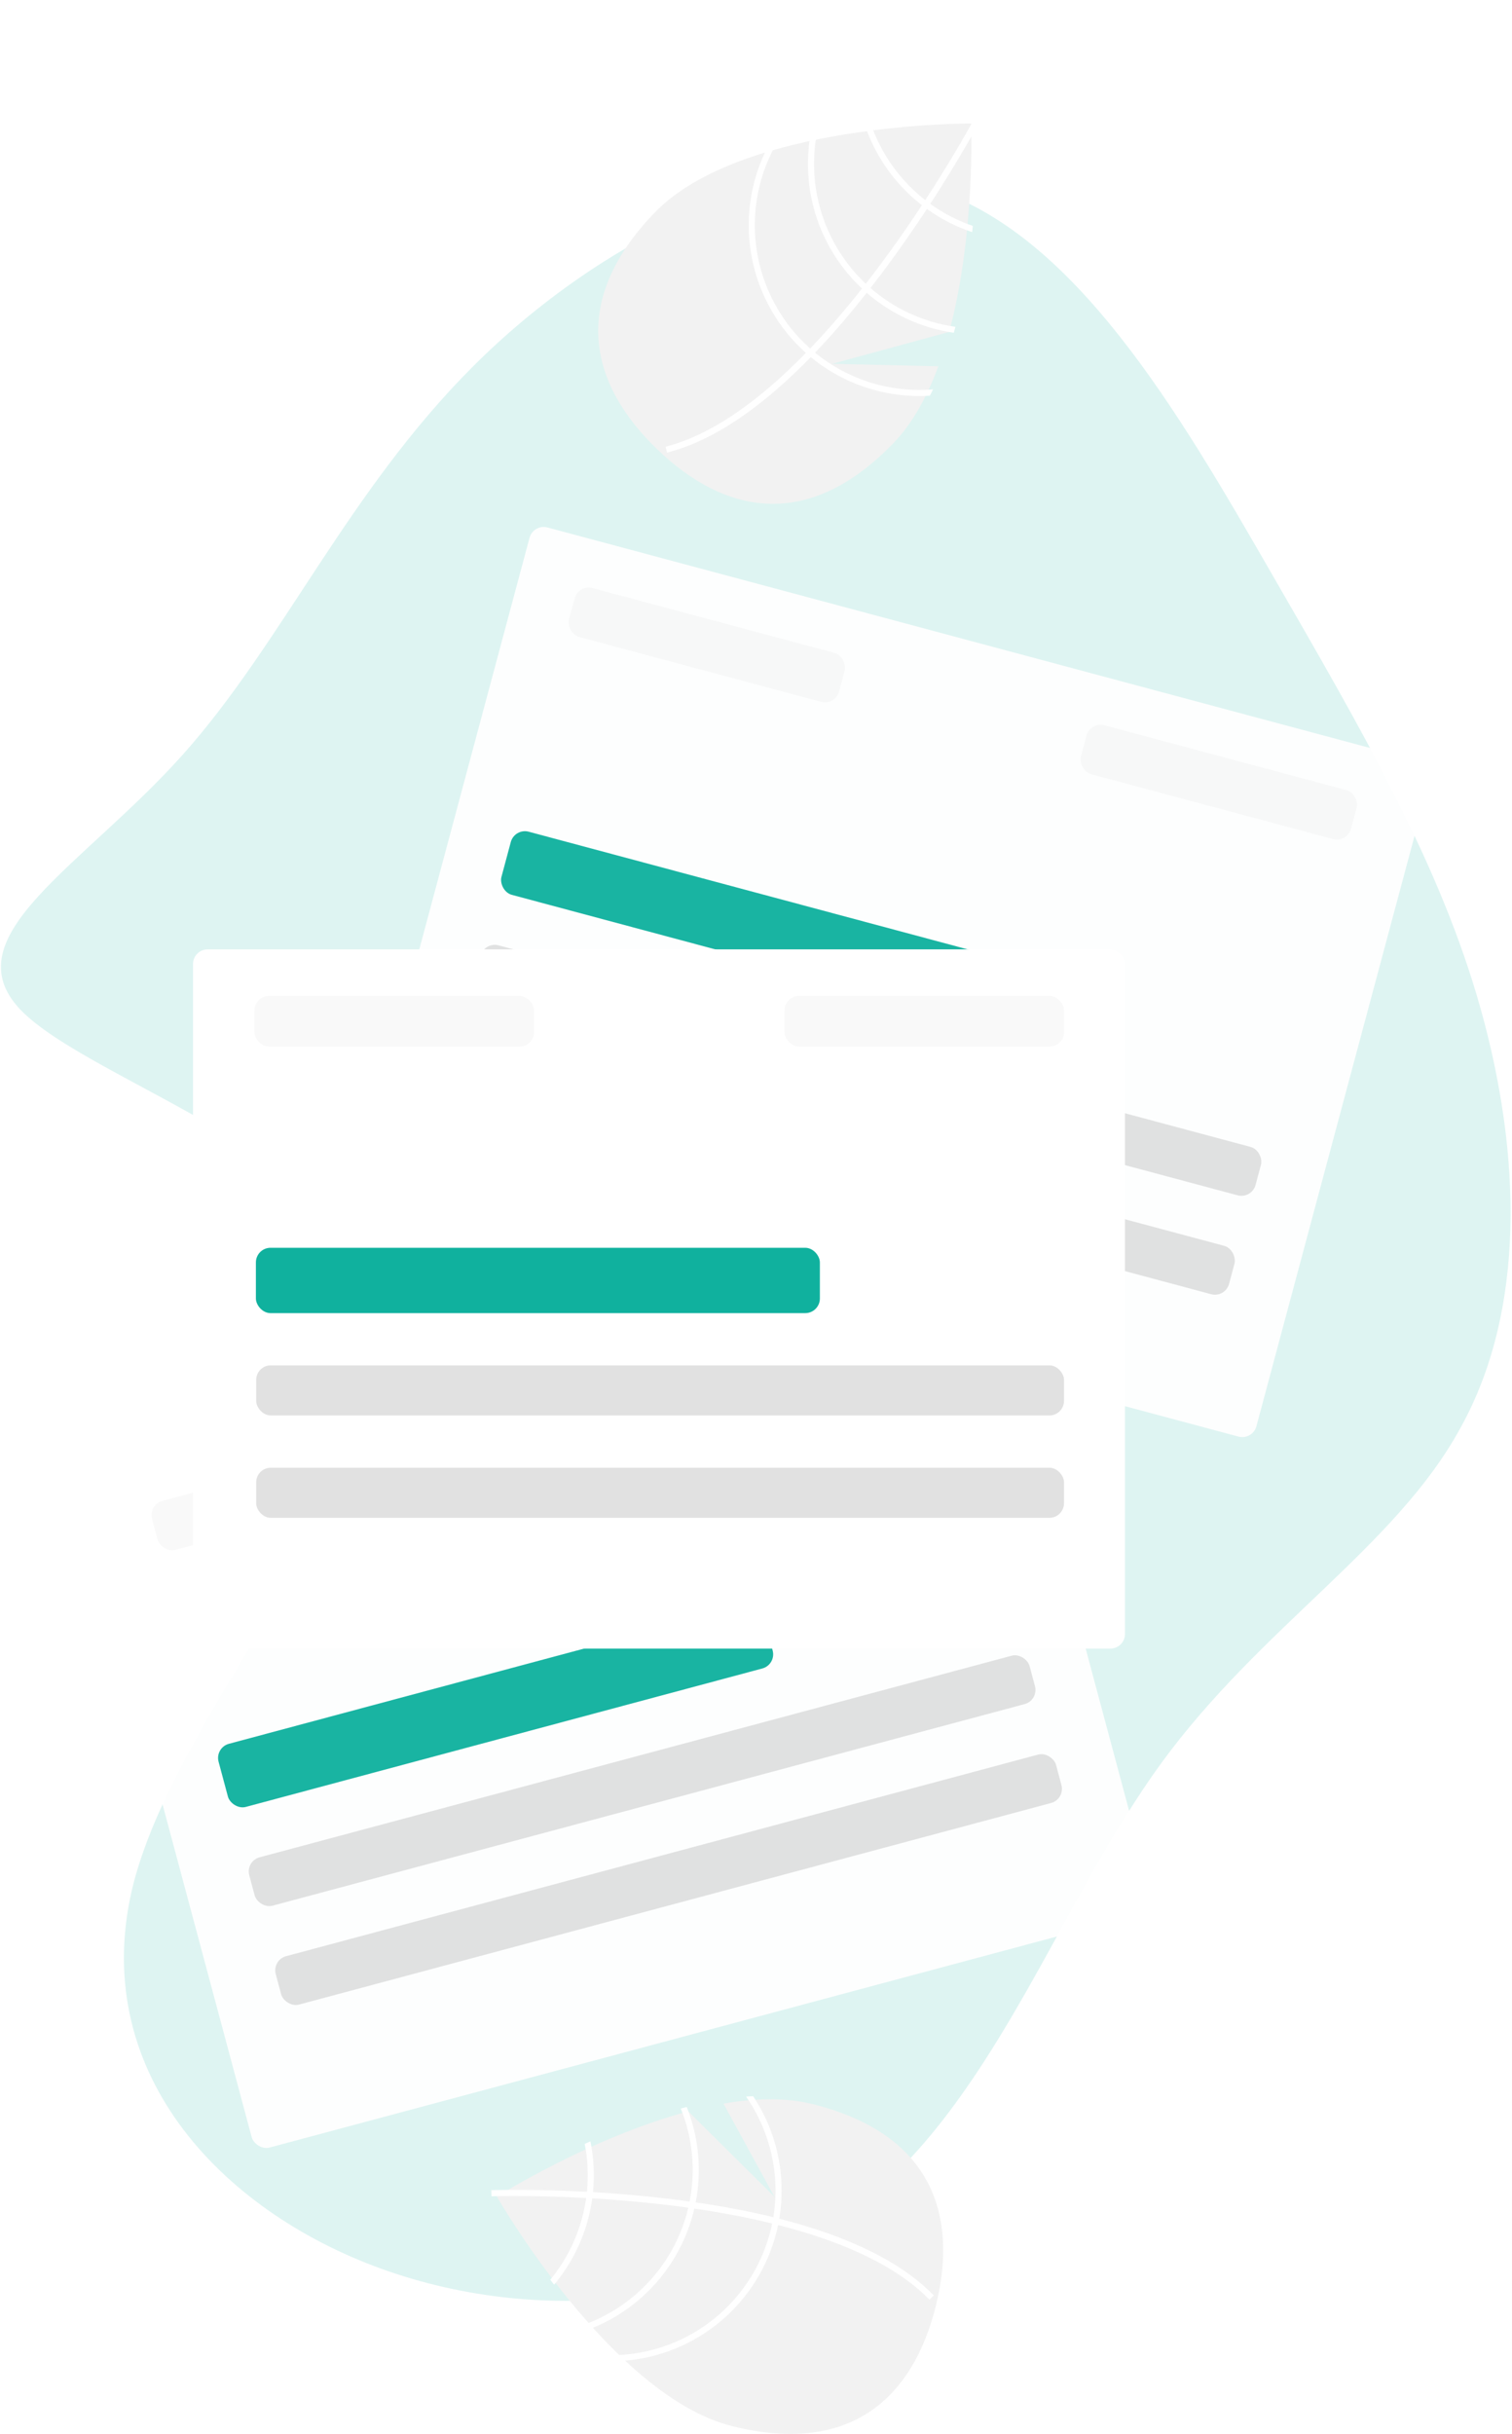 <svg width="1034" height="1664" viewBox="0 0 1034 1664" fill="none" xmlns="http://www.w3.org/2000/svg">
<path opacity="0.5" d="M91.303 1287.47C124.362 1160.6 279.79 1002.86 264.052 897.554C248.314 792.243 62.048 740.461 13.817 690.096C-33.541 639.964 56.903 592.122 125.041 515.838C193.178 439.554 237.669 336.341 323.278 250.697C408.887 165.054 536.019 98.961 634.792 128.236C734.438 157.744 806.597 282.853 869.178 391.355C931.758 499.856 984.994 590.877 1012.67 690.026C1040.35 789.176 1043.57 895.814 998.591 976.43C954.481 1057.28 862.165 1112.11 794.178 1205.28C726.191 1298.46 682.768 1429.1 593.859 1502.63C505.823 1576.39 372.768 1591.28 261.033 1551.05C150.171 1511.04 59.116 1414.57 91.303 1287.47Z" fill="#10B19E" fill-opacity="0.28"/>
<g opacity="0.95">
<g filter="url(#filter0_d_0_1)">
<rect x="364.715" y="352.002" width="637.333" height="478" rx="10" transform="rotate(15 364.715 352.002)" fill="white"/>
</g>
<rect x="351.898" y="565.976" width="385.676" height="44.673" rx="10" transform="rotate(15 351.898 565.976)" fill="#10B19E"/>
<rect x="331.273" y="643.658" width="552.455" height="34.249" rx="10" transform="rotate(15 331.273 643.658)" fill="#E1E1E1"/>
<rect x="395.516" y="399.409" width="191.2" height="34.668" rx="10" transform="rotate(15 395.516 399.409)" fill="#F9F9F9"/>
<rect x="745.606" y="493.216" width="191.2" height="34.668" rx="10" transform="rotate(15 745.606 493.216)" fill="#F9F9F9"/>
<rect x="313.158" y="711.262" width="552.455" height="34.249" rx="10" transform="rotate(15 313.158 711.262)" fill="#E1E1E1"/>
</g>
<g opacity="0.95">
<g filter="url(#filter1_d_0_1)">
<rect x="51" y="1002.96" width="637.333" height="478" rx="10" transform="rotate(-15 51 1002.96)" fill="white"/>
</g>
<rect x="146.887" y="1194.67" width="385.676" height="44.673" rx="10" transform="rotate(-15 146.887 1194.67)" fill="#10B19E"/>
<rect x="167.867" y="1272.26" width="552.455" height="34.249" rx="10" transform="rotate(-15 167.867 1272.26)" fill="#E1E1E1"/>
<rect x="101.379" y="1028.61" width="191.2" height="34.668" rx="10" transform="rotate(-15 101.379 1028.61)" fill="#F9F9F9"/>
<rect x="451.469" y="934.804" width="191.2" height="34.668" rx="10" transform="rotate(-15 451.469 934.804)" fill="#F9F9F9"/>
<rect x="185.98" y="1339.86" width="552.455" height="34.249" rx="10" transform="rotate(-15 185.98 1339.86)" fill="#E1E1E1"/>
</g>
<path d="M494.753 1438.05L529.577 1501.74L470.717 1443.37C403.821 1461.2 339.787 1501.63 339.787 1501.63C339.787 1501.63 417.893 1637.96 500.797 1658.57C583.7 1679.18 624.896 1637.08 640.007 1576.27C655.117 1515.46 638.42 1458.96 555.517 1438.35C537.064 1433.76 516.137 1434.36 494.753 1438.05Z" fill="#F2F2F2"/>
<path d="M528.847 1515.71L532.933 1516.73C580.373 1528.78 615.443 1546.01 637.632 1568.22C637.961 1568.53 638.265 1568.87 638.594 1569.19L637.085 1570.68L635.615 1572.1C611.769 1547.65 573.47 1531.57 532.095 1521.05C530.765 1520.7 529.414 1520.34 528.054 1520.03C510.499 1515.73 492.491 1512.39 474.828 1509.82C473.463 1509.61 472.072 1509.42 470.681 1509.22C447.35 1505.96 424.768 1503.99 405.019 1502.82C403.623 1502.73 402.223 1502.66 400.842 1502.6C367.406 1500.76 342.74 1501.22 337.27 1501.36C336.602 1501.37 336.233 1501.38 336.147 1501.38L336.079 1499.33L336.064 1499.3L336 1497.22C336.086 1497.22 337.325 1497.17 339.61 1497.13C348.159 1496.96 371.304 1496.74 401.362 1498.35C402.717 1498.43 404.118 1498.5 405.513 1498.58C421.541 1499.52 439.355 1500.96 457.872 1503.2C462.524 1503.76 467.1 1504.36 471.601 1505C472.996 1505.18 474.387 1505.37 475.752 1505.58C494.847 1508.35 512.545 1511.73 528.847 1515.71Z" fill="white"/>
<path d="M401.363 1498.35C401.208 1499.75 401.048 1501.17 400.843 1502.6C400.291 1506.49 399.54 1510.35 398.594 1514.16C394.579 1530.41 386.97 1545.55 376.328 1558.47C377.189 1559.59 378.05 1560.7 378.926 1561.85C390.283 1548.3 398.394 1532.33 402.64 1515.17C403.65 1511.1 404.444 1506.98 405.019 1502.82C405.219 1501.41 405.379 1499.99 405.514 1498.58C406.69 1486.99 406.099 1475.29 403.762 1463.88C402.434 1464.47 401.13 1465.05 399.852 1465.61C401.964 1476.39 402.473 1487.42 401.363 1498.35Z" fill="white"/>
<path d="M471.601 1505C471.335 1506.42 471.029 1507.83 470.682 1509.22C470.596 1509.65 470.486 1510.1 470.38 1510.52C466.007 1528.12 457.443 1544.41 445.418 1557.98C433.394 1571.56 418.266 1582.03 401.324 1588.49C402.317 1589.6 403.309 1590.7 404.327 1591.79C421.545 1584.95 436.885 1574.1 449.075 1560.14C461.266 1546.18 469.956 1529.51 474.426 1511.53C474.567 1510.96 474.708 1510.39 474.828 1509.82C475.16 1508.4 475.466 1507 475.753 1505.58C480.015 1483.7 477.886 1461.06 469.622 1440.35C468.267 1440.71 466.913 1441.06 465.553 1441.43C473.711 1461.58 475.813 1483.67 471.601 1505V1505Z" fill="white"/>
<path d="M528.846 1515.71C528.616 1517.16 528.344 1518.59 528.053 1520.03C527.737 1521.56 527.4 1523.09 527.023 1524.6C521.119 1548.25 507.716 1569.35 488.822 1584.74C469.928 1600.13 446.558 1608.98 422.213 1609.97C423.625 1611.29 425.017 1612.6 426.44 1613.88C450.942 1612.03 474.239 1602.51 493.021 1586.67C511.804 1570.82 525.117 1549.46 531.069 1525.61C531.446 1524.09 531.803 1522.57 532.094 1521.05C532.411 1519.61 532.682 1518.17 532.933 1516.73C537.804 1487.56 531.413 1457.63 515.052 1433C513.449 1433.05 511.852 1433.17 510.234 1433.28C526.918 1457.29 533.594 1486.86 528.846 1515.71V1515.71Z" fill="white"/>
<path d="M641.688 250.394L569.119 248.707L649.098 226.917C667.109 160.07 664.109 84.399 664.109 84.399C664.109 84.399 506.988 83.874 447.687 145.365C388.386 206.856 404.249 263.584 449.359 307.077C494.469 350.569 551.744 364.357 611.046 302.866C624.245 289.179 634.191 270.757 641.688 250.394Z" fill="#F2F2F2"/>
<path d="M557.385 241.089L554.462 244.12C520.305 279.178 487.85 300.936 457.52 309.047C457.08 309.173 456.64 309.269 456.199 309.395L455.66 307.341L455.167 305.359C488.264 296.933 521.334 271.802 551.135 241.231C552.105 240.255 553.09 239.265 554.044 238.245C566.545 225.192 578.441 211.266 589.494 197.252C590.359 196.174 591.223 195.068 592.088 193.961C606.581 175.388 619.571 156.812 630.46 140.295C631.235 139.131 631.995 137.952 632.74 136.789C651.057 108.755 662.988 87.161 665.599 82.352C665.927 81.771 666.098 81.444 666.141 81.369L667.958 82.339L667.987 82.338L669.819 83.323C669.776 83.397 669.206 84.499 668.093 86.494C663.969 93.984 652.586 114.138 636.164 139.366C635.418 140.5 634.658 141.678 633.883 142.842C625.061 156.256 614.905 170.962 603.706 185.878C600.9 189.629 598.091 193.292 595.281 196.867C594.432 197.988 593.567 199.094 592.702 200.172C580.756 215.323 568.984 228.962 557.385 241.089Z" fill="white"/>
<path d="M636.163 139.367C635.027 138.532 633.876 137.683 632.739 136.789C629.647 134.367 626.681 131.788 623.853 129.062C611.788 117.46 602.478 103.3 596.612 87.624C595.214 87.811 593.817 87.999 592.39 88.187C598.446 104.797 608.218 119.804 620.959 132.063C623.979 134.973 627.149 137.72 630.459 140.295C631.581 141.174 632.732 142.023 633.882 142.843C643.332 149.657 653.761 154.996 664.813 158.679C664.964 157.231 665.114 155.813 665.266 154.424C654.877 150.865 645.07 145.791 636.163 139.367Z" fill="white"/>
<path d="M595.281 196.868C594.187 195.929 593.123 194.96 592.087 193.962C591.757 193.673 591.427 193.355 591.112 193.051C578.054 180.462 568.234 164.904 562.489 147.702C556.743 130.5 555.243 112.166 558.116 94.261C556.662 94.568 555.207 94.874 553.754 95.21C551.075 113.546 552.803 132.256 558.796 149.793C564.79 167.329 574.875 183.187 588.218 196.052C588.638 196.457 589.058 196.862 589.493 197.252C590.558 198.25 591.623 199.219 592.702 200.172C609.52 214.804 630.196 224.283 652.258 227.477C652.631 226.129 653.004 224.781 653.363 223.418C631.832 220.406 611.647 211.179 595.281 196.868V196.868Z" fill="white"/>
<path d="M557.384 241.089C556.247 240.166 555.138 239.213 554.044 238.245C552.875 237.205 551.72 236.149 550.594 235.064C533.068 218.127 521.499 195.972 517.619 171.914C513.739 147.857 517.756 123.192 529.069 101.612C527.222 102.176 525.388 102.725 523.571 103.318C512.919 125.46 509.517 150.398 513.849 174.587C518.18 198.776 530.025 220.987 547.7 238.065C548.826 239.15 549.966 240.221 551.135 241.232C552.229 242.229 553.338 243.182 554.461 244.12C577.285 262.923 606.4 272.352 635.911 270.499C636.667 269.084 637.363 267.642 638.074 266.184C608.939 268.627 579.996 259.626 557.384 241.089V241.089Z" fill="white"/>
<g filter="url(#filter2_d_0_1)">
<rect x="132" y="643.002" width="637.333" height="478" rx="10" fill="white"/>
</g>
<rect x="175" y="853.002" width="385.676" height="44.673" rx="10" fill="#10B19E"/>
<rect x="175.184" y="933.376" width="552.455" height="34.249" rx="10" fill="#E1E1E1"/>
<rect x="174.021" y="680.821" width="191.2" height="34.668" rx="10" fill="#F9F9F9"/>
<rect x="536.461" y="680.821" width="191.2" height="34.668" rx="10" fill="#F9F9F9"/>
<rect x="175.184" y="1003.36" width="552.455" height="34.249" rx="10" fill="#E1E1E1"/>
<defs>
<filter id="filter0_d_0_1" x="225.244" y="342.247" width="770.843" height="658.177" filterUnits="userSpaceOnUse" color-interpolation-filters="sRGB">
<feFlood flood-opacity="0" result="BackgroundImageFix"/>
<feColorMatrix in="SourceAlpha" type="matrix" values="0 0 0 0 0 0 0 0 0 0 0 0 0 0 0 0 0 0 127 0" result="hardAlpha"/>
<feOffset dy="6"/>
<feGaussianBlur stdDeviation="9"/>
<feComposite in2="hardAlpha" operator="out"/>
<feColorMatrix type="matrix" values="0 0 0 0 0 0 0 0 0 0 0 0 0 0 0 0 0 0 0.1 0"/>
<feBlend mode="normal" in2="BackgroundImageFix" result="effect1_dropShadow_0_1"/>
<feBlend mode="normal" in="SourceGraphic" in2="effect1_dropShadow_0_1" result="shape"/>
</filter>
<filter id="filter1_d_0_1" x="35.244" y="828.246" width="770.843" height="658.177" filterUnits="userSpaceOnUse" color-interpolation-filters="sRGB">
<feFlood flood-opacity="0" result="BackgroundImageFix"/>
<feColorMatrix in="SourceAlpha" type="matrix" values="0 0 0 0 0 0 0 0 0 0 0 0 0 0 0 0 0 0 127 0" result="hardAlpha"/>
<feOffset dy="6"/>
<feGaussianBlur stdDeviation="9"/>
<feComposite in2="hardAlpha" operator="out"/>
<feColorMatrix type="matrix" values="0 0 0 0 0 0 0 0 0 0 0 0 0 0 0 0 0 0 0.1 0"/>
<feBlend mode="normal" in2="BackgroundImageFix" result="effect1_dropShadow_0_1"/>
<feBlend mode="normal" in="SourceGraphic" in2="effect1_dropShadow_0_1" result="shape"/>
</filter>
<filter id="filter2_d_0_1" x="114" y="631.002" width="673.333" height="514" filterUnits="userSpaceOnUse" color-interpolation-filters="sRGB">
<feFlood flood-opacity="0" result="BackgroundImageFix"/>
<feColorMatrix in="SourceAlpha" type="matrix" values="0 0 0 0 0 0 0 0 0 0 0 0 0 0 0 0 0 0 127 0" result="hardAlpha"/>
<feOffset dy="6"/>
<feGaussianBlur stdDeviation="9"/>
<feComposite in2="hardAlpha" operator="out"/>
<feColorMatrix type="matrix" values="0 0 0 0 0 0 0 0 0 0 0 0 0 0 0 0 0 0 0.1 0"/>
<feBlend mode="normal" in2="BackgroundImageFix" result="effect1_dropShadow_0_1"/>
<feBlend mode="normal" in="SourceGraphic" in2="effect1_dropShadow_0_1" result="shape"/>
</filter>
</defs>
</svg>
